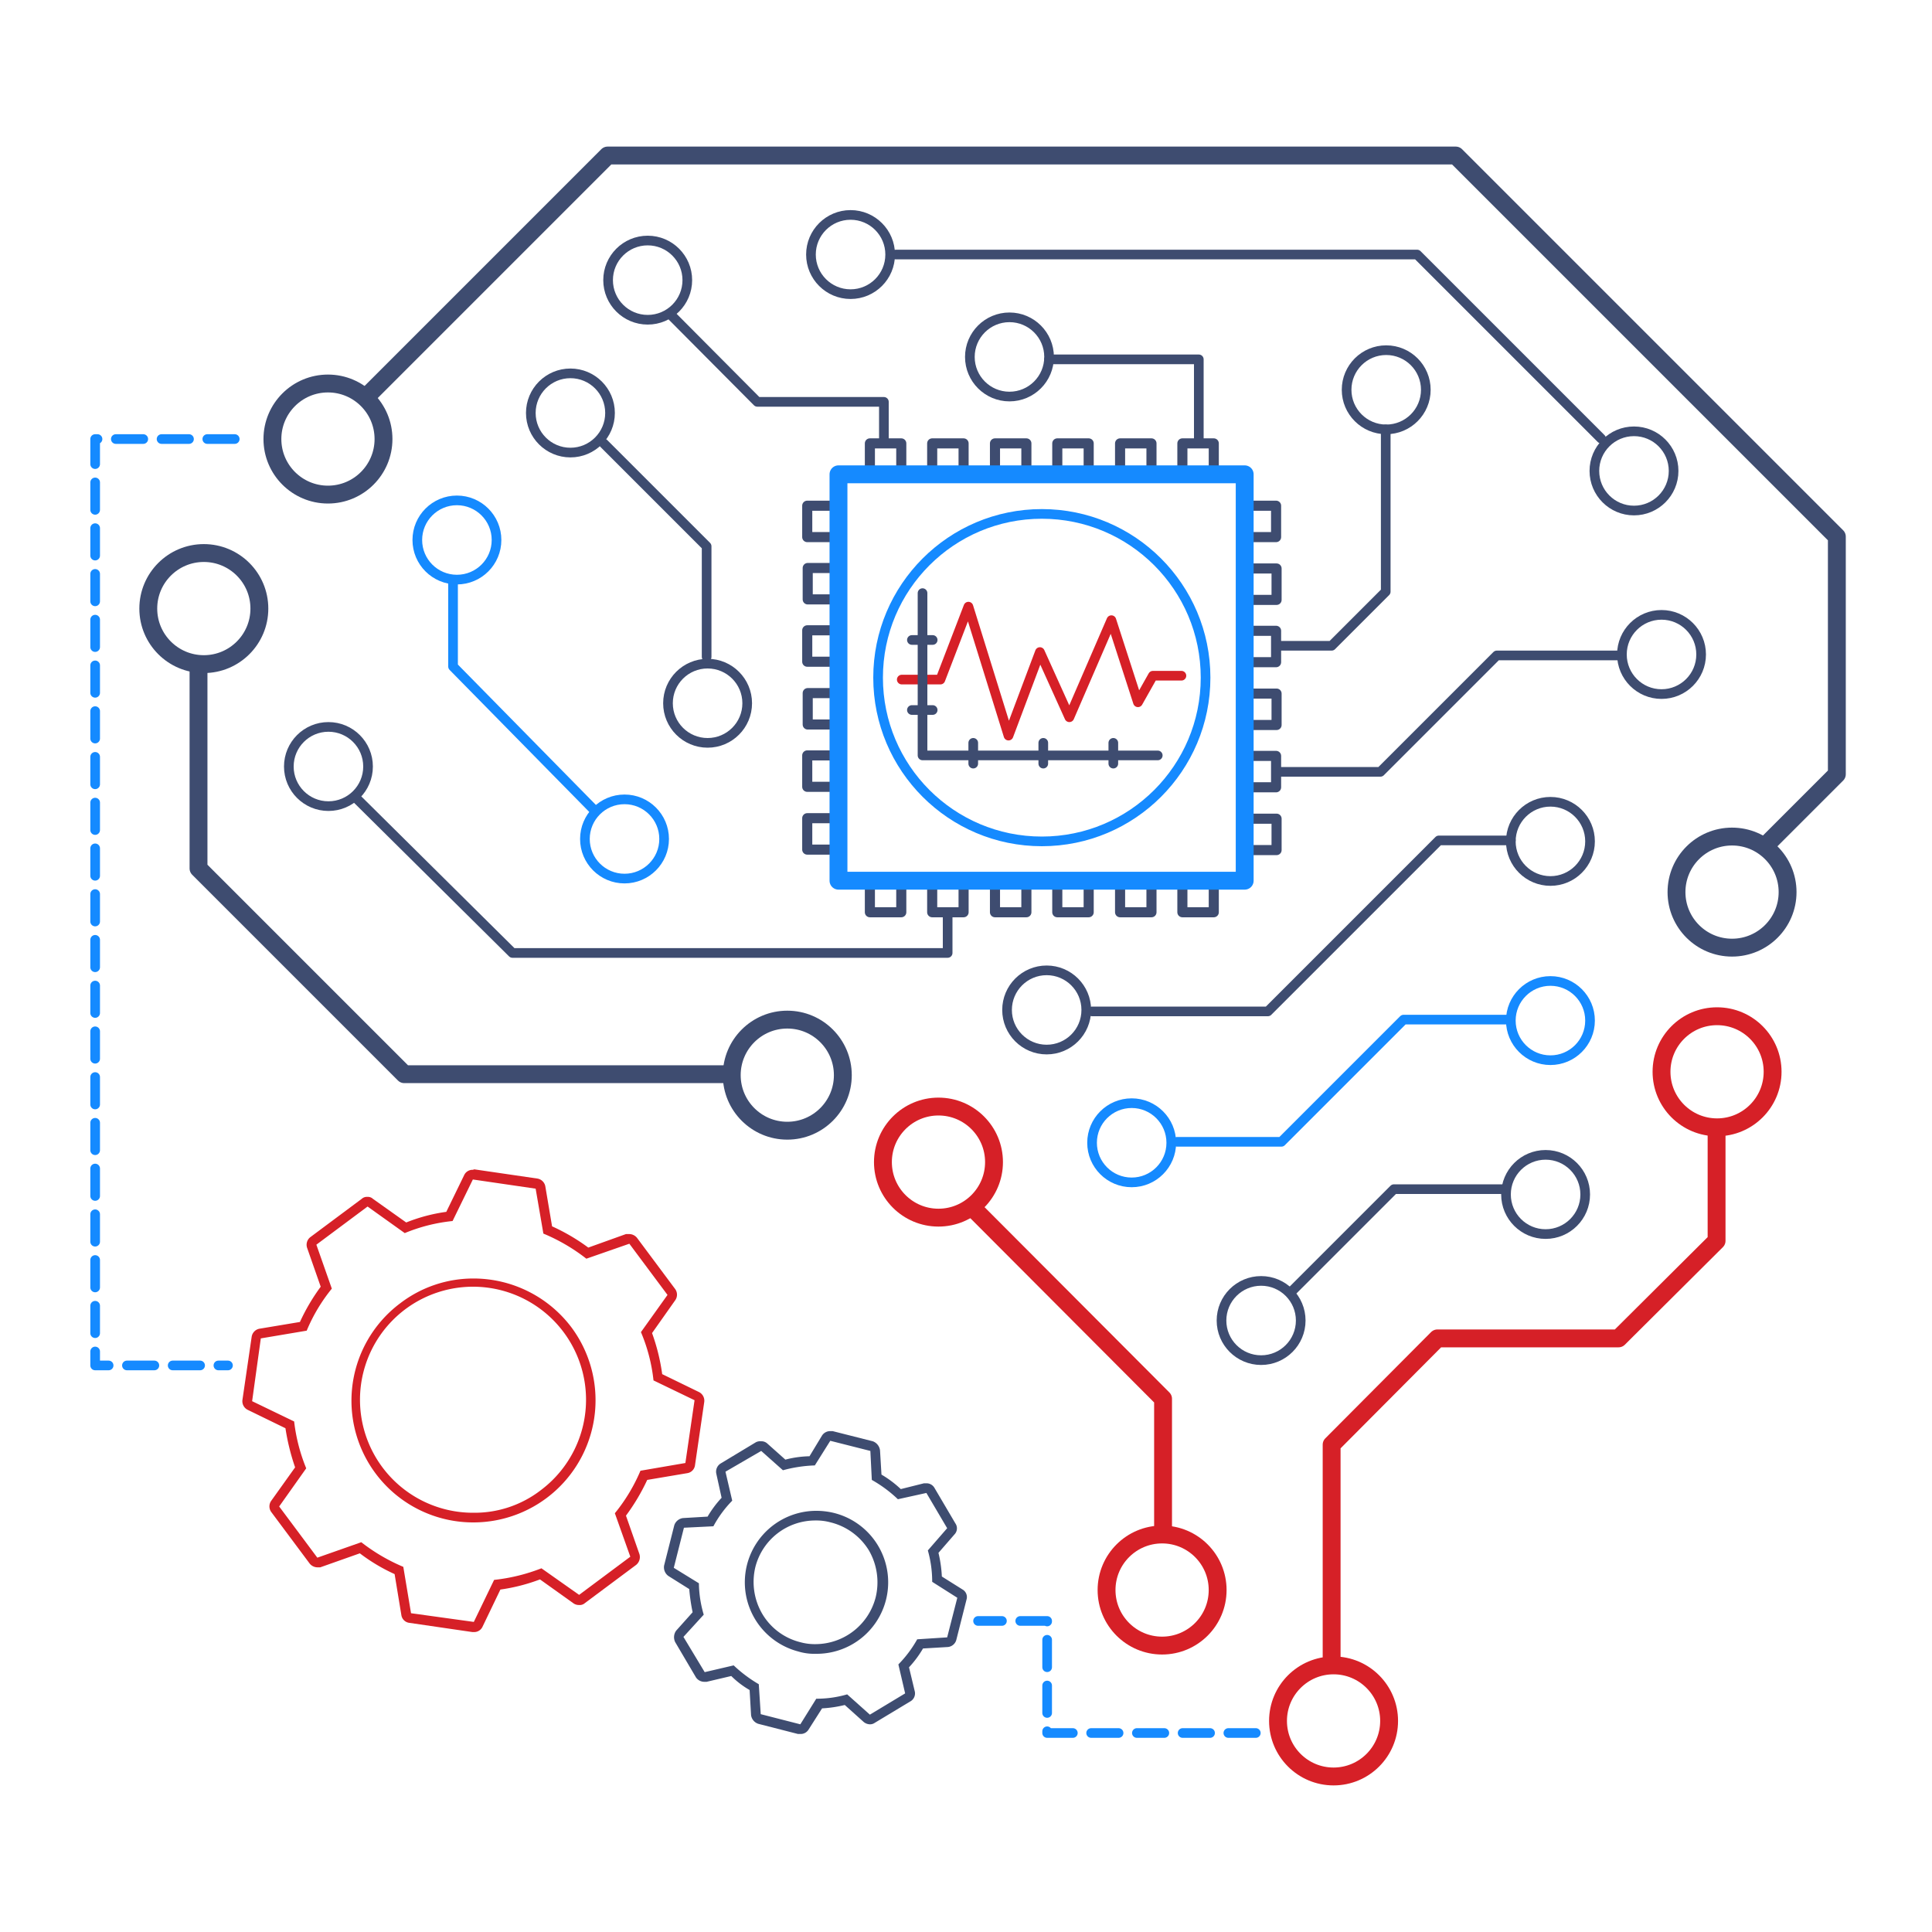 <svg xmlns="http://www.w3.org/2000/svg" viewBox="0 0 400 400"><defs><style>.cls-1,.cls-10,.cls-4,.cls-5,.cls-6,.cls-7,.cls-8,.cls-9{fill:none;stroke-linecap:round;stroke-linejoin:round;}.cls-1,.cls-4,.cls-7{stroke:#3e4c70;}.cls-1,.cls-10,.cls-6,.cls-9{stroke-width:2px;}.cls-2{fill:#d62027;}.cls-3{fill:#3e4c70;}.cls-4,.cls-5,.cls-8{stroke-width:3.7px;}.cls-5,.cls-9{stroke:#d62027;}.cls-10,.cls-6,.cls-8{stroke:#158aff;}.cls-7{stroke-width:2.09px;}.cls-10{stroke-dasharray:5.68 3.79;}</style></defs><g id="blue"><polyline class="cls-1" points="139.2 65.5 156.8 83.2 183 83.2 183 91.6"/><polyline class="cls-1" points="286.9 88.9 286.9 122.5 275.7 133.7 264.9 133.7"/><polyline class="cls-1" points="335.2 135.7 309.9 135.7 285.8 159.8 264.5 159.8"/><polyline class="cls-1" points="73.6 165.1 106.1 197.3 196.2 197.3 196.2 188.9"/><path class="cls-2" d="M97.9,244.2l13,1.9,1.6,9.3a38.3,38.3,0,0,1,8.9,5.2l8.9-3.1,7.9,10.6-5.5,7.7a35.1,35.1,0,0,1,2.6,10l8.5,4.1-1.9,13-9.3,1.6a36.2,36.2,0,0,1-5.3,8.8l3.2,9-10.6,7.9-7.8-5.5a38,38,0,0,1-9.8,2.4l-4.2,8.7-13-1.8-1.6-9.6a38.2,38.2,0,0,1-8.7-5.1l-9.1,3.2-7.9-10.6,5.6-7.9a36.5,36.5,0,0,1-2.5-9.7l-8.7-4.2,1.8-13,9.5-1.6a35.2,35.2,0,0,1,5.2-8.7l-3.2-9.1,10.6-7.9,7.7,5.5a35.1,35.1,0,0,1,9.9-2.5l4.2-8.6m.2,71a25.3,25.3,0,0,0,20.2-40.4,25.4,25.4,0,0,0-20.2-10.1,24.9,24.9,0,0,0-15.2,5.1,25.2,25.2,0,0,0,15.2,45.4m-.2-73a1.9,1.9,0,0,0-1.8,1.1l-3.7,7.6a35.1,35.1,0,0,0-8.3,2.2l-6.9-4.9a1.5,1.5,0,0,0-1.1-.4,1.6,1.6,0,0,0-1.2.4l-10.6,7.9a2,2,0,0,0-.7,2.3l2.8,8a41.1,41.1,0,0,0-4.3,7.3l-8.4,1.4a2,2,0,0,0-1.6,1.7l-1.9,13a2,2,0,0,0,1.1,2.1l7.8,3.8a45.6,45.6,0,0,0,2,8.1l-5,7a2,2,0,0,0,.1,2.3l7.9,10.6a2.1,2.1,0,0,0,1.6.8h.6l8.2-2.9a37.1,37.1,0,0,0,7.2,4.3l1.4,8.5a1.9,1.9,0,0,0,1.7,1.6l13,1.9h.3a1.9,1.9,0,0,0,1.8-1.1l3.7-7.7a38,38,0,0,0,8.2-2.1l7,5a2,2,0,0,0,1.1.3,1.6,1.6,0,0,0,1.2-.4l10.6-7.9a2.1,2.1,0,0,0,.7-2.2l-2.8-8a42.5,42.5,0,0,0,4.4-7.4l8.3-1.4a1.9,1.9,0,0,0,1.6-1.7l1.9-13a2,2,0,0,0-1.1-2.1l-7.6-3.7A41.3,41.3,0,0,0,135,276l4.8-6.8a2,2,0,0,0,0-2.3l-7.9-10.6a2.1,2.1,0,0,0-1.6-.8h-.7l-7.8,2.8a40.8,40.8,0,0,0-7.5-4.4l-1.4-8.3a2,2,0,0,0-1.7-1.6l-13-1.9Zm.2,71a23.4,23.4,0,1,1,13.9-4.7,22.4,22.4,0,0,1-13.9,4.7Z"/><path class="cls-3" d="M171.9,298.3l8.3,2.1.3,6a27,27,0,0,1,5.4,4l5.9-1.3,4.3,7.3-4,4.6a23.7,23.7,0,0,1,.9,6.5l5.2,3.3-2.1,8.2-6.2.4a24.4,24.4,0,0,1-3.9,5.2l1.4,6-7.3,4.4-4.7-4.2a22.5,22.5,0,0,1-6.4.9l-3.3,5.3-8.2-2.1-.4-6.2a28.3,28.3,0,0,1-5.2-3.9l-6,1.4-4.4-7.3,4.2-4.6a23.8,23.8,0,0,1-1-6.5l-5.2-3.2,2.1-8.3,6.1-.3a23.4,23.4,0,0,1,3.9-5.3l-1.4-6,7.4-4.3,4.5,4a28.4,28.4,0,0,1,6.6-1l3.2-5.1m-3,44.1a14.8,14.8,0,0,0,3.6-29.2,15.5,15.5,0,0,0-3.7-.4,14.8,14.8,0,0,0-3.6,29.1,11.4,11.4,0,0,0,3.7.5m3-46.1a2,2,0,0,0-1.7.9l-2.6,4.3a21.5,21.5,0,0,0-5,.7l-3.7-3.3a1.8,1.8,0,0,0-1.3-.5,2,2,0,0,0-1.1.2l-7.3,4.4a2,2,0,0,0-.9,2.1l1.1,5a21.9,21.9,0,0,0-2.9,3.9l-5.1.3a2.2,2.2,0,0,0-1.8,1.5l-2.1,8.3a2.2,2.2,0,0,0,.9,2.2l4.3,2.7a39.7,39.7,0,0,0,.7,4.8l-3.4,3.8a2.3,2.3,0,0,0-.2,2.4l4.3,7.3a2.1,2.1,0,0,0,1.8.9h.4l5.1-1.2a18.2,18.2,0,0,0,3.8,2.9l.3,5.2a2.2,2.2,0,0,0,1.5,1.8l8.2,2.1h.5a1.9,1.9,0,0,0,1.7-.9l2.8-4.4a25.4,25.4,0,0,0,4.7-.7l3.9,3.5a2.1,2.1,0,0,0,1.3.5,1.7,1.7,0,0,0,1-.3l7.3-4.4a1.9,1.9,0,0,0,1-2.1l-1.2-5a21.9,21.9,0,0,0,2.9-3.9l5.1-.3a2,2,0,0,0,1.8-1.5l2.1-8.3a1.8,1.8,0,0,0-.8-2.1l-4.3-2.7a26.3,26.3,0,0,0-.7-4.9l3.3-3.8a1.8,1.8,0,0,0,.2-2.3l-4.3-7.3a1.9,1.9,0,0,0-1.7-1h-.5l-4.8,1.2a22,22,0,0,0-4-3l-.3-5a2.3,2.3,0,0,0-1.5-1.9l-8.3-2.1Zm-3,44.1a11.2,11.2,0,0,1-3.2-.4,12.7,12.7,0,0,1-7.9-5.9,13.1,13.1,0,0,1-1.4-9.7,12.8,12.8,0,0,1,12.4-9.6,11.2,11.2,0,0,1,3.2.4,12.9,12.9,0,0,1,7.9,5.8,13.2,13.2,0,0,1,1.4,9.7,12.9,12.9,0,0,1-12.4,9.7Z"/><polyline class="cls-4" points="365.9 174.7 380.3 160.3 380.3 111.1 301.4 32.2 125.8 32.2 76.6 81.4"/><polyline class="cls-4" points="41.1 138.6 41.1 179.8 83.7 222.4 150.6 222.4"/><polyline class="cls-5" points="201.6 250.3 240.8 289.6 240.8 316.4"/><polyline class="cls-5" points="275.7 343 275.7 299.1 297.6 277.1 335.1 277.1 355.4 256.9 355.4 234.4"/><circle class="cls-4" cx="358.6" cy="184.7" r="11.5"/><circle class="cls-5" cx="355.5" cy="221.9" r="11.5"/><circle class="cls-5" cx="276.1" cy="356.3" r="11.5"/><circle class="cls-5" cx="240.6" cy="329.2" r="11.5"/><circle class="cls-5" cx="194.3" cy="240.6" r="11.5"/><circle class="cls-4" cx="163" cy="222.6" r="11.5"/><circle class="cls-4" cx="42.2" cy="126" r="11.5"/><circle class="cls-4" cx="67.9" cy="90.9" r="11.5"/><circle class="cls-1" cx="118.1" cy="85.5" r="8.2"/><circle class="cls-6" cx="129.3" cy="173.7" r="8.2"/><circle class="cls-6" cx="94.6" cy="111.8" r="8.2"/><circle class="cls-1" cx="146.5" cy="145.6" r="8.2"/><circle class="cls-1" cx="68" cy="158.7" r="8.2"/><circle class="cls-1" cx="134.1" cy="58" r="8.2"/><circle class="cls-1" cx="176.1" cy="52.7" r="8.2"/><circle class="cls-1" cx="338.3" cy="97.5" r="8.2"/><circle class="cls-1" cx="344" cy="135.5" r="8.2"/><circle class="cls-6" cx="321" cy="211.3" r="8.2"/><circle class="cls-1" cx="321" cy="174.2" r="8.2"/><circle class="cls-1" cx="216.7" cy="209.1" r="8.2"/><circle class="cls-6" cx="234.3" cy="236.6" r="8.2"/><circle class="cls-1" cx="261.1" cy="273.4" r="8.2"/><circle class="cls-1" cx="320" cy="247.3" r="8.2"/><circle class="cls-1" cx="287" cy="80.7" r="8.2"/><circle class="cls-1" cx="209" cy="73.9" r="8.2"/><rect class="cls-7" x="244.8" y="91.8" width="6.5" height="6.47"/><rect class="cls-7" x="231.9" y="91.8" width="6.5" height="6.47"/><rect class="cls-7" x="218.9" y="91.8" width="6.5" height="6.47"/><rect class="cls-7" x="206" y="91.8" width="6.5" height="6.47"/><rect class="cls-7" x="193" y="91.8" width="6.5" height="6.47"/><rect class="cls-7" x="180.1" y="91.8" width="6.5" height="6.47"/><rect class="cls-7" x="244.8" y="182.4" width="6.5" height="6.47"/><rect class="cls-7" x="231.9" y="182.4" width="6.5" height="6.47"/><rect class="cls-7" x="218.9" y="182.4" width="6.5" height="6.47"/><rect class="cls-7" x="206" y="182.4" width="6.5" height="6.47"/><rect class="cls-7" x="193" y="182.4" width="6.5" height="6.47"/><rect class="cls-7" x="180.1" y="182.4" width="6.5" height="6.47"/><rect class="cls-7" x="257.8" y="169.4" width="6.5" height="6.47" transform="translate(433.7 -88.3) rotate(90)"/><rect class="cls-7" x="257.8" y="156.5" width="6.5" height="6.47" transform="translate(420.7 -101.3) rotate(90)"/><rect class="cls-7" x="257.8" y="143.5" width="6.5" height="6.47" transform="translate(407.8 -114.2) rotate(90)"/><rect class="cls-7" x="257.8" y="130.6" width="6.5" height="6.47" transform="translate(394.8 -127.2) rotate(90)"/><rect class="cls-7" x="257.8" y="117.6" width="6.5" height="6.47" transform="translate(381.9 -140.1) rotate(90)"/><rect class="cls-7" x="257.8" y="104.7" width="6.5" height="6.47" transform="translate(368.9 -153.1) rotate(90)"/><rect class="cls-7" x="167.1" y="169.4" width="6.5" height="6.47" transform="translate(343 2.3) rotate(90)"/><rect class="cls-7" x="167.1" y="156.5" width="6.5" height="6.47" transform="translate(330.1 -10.7) rotate(90)"/><rect class="cls-7" x="167.1" y="143.5" width="6.5" height="6.47" transform="translate(317.2 -23.6) rotate(90)"/><rect class="cls-7" x="167.1" y="130.6" width="6.5" height="6.47" transform="translate(304.2 -36.6) rotate(90)"/><rect class="cls-7" x="167.1" y="117.6" width="6.5" height="6.47" transform="translate(291.3 -49.5) rotate(90)"/><rect class="cls-7" x="167.1" y="104.7" width="6.5" height="6.47" transform="translate(278.3 -62.4) rotate(90)"/><rect class="cls-8" x="173.6" y="98.2" width="84.1" height="84.14"/><circle class="cls-6" cx="215.7" cy="140.3" r="33.9"/><polyline class="cls-9" points="186.7 140.7 194.7 140.7 200.5 125.6 208.8 152.3 215.3 135 221.4 148.5 230.1 128.4 235.6 145.4 238.7 139.9 244.6 139.9"/><polyline class="cls-1" points="191 122.8 191 156.4 239.7 156.4"/><line class="cls-1" x1="201.5" y1="153.8" x2="201.5" y2="158.1"/><line class="cls-1" x1="216" y1="153.8" x2="216" y2="158.1"/><line class="cls-1" x1="230.5" y1="153.8" x2="230.5" y2="158.1"/><line class="cls-1" x1="193.1" y1="132.5" x2="188.8" y2="132.5"/><line class="cls-1" x1="193.1" y1="147" x2="188.8" y2="147"/><polyline class="cls-6" points="243.7 236.4 265.3 236.4 290.6 211.1 312.2 211.1"/><polyline class="cls-1" points="331.5 90.8 293.4 52.7 185.5 52.7"/><polyline class="cls-1" points="125 91.8 146.3 113.1 146.3 136"/><polyline class="cls-1" points="267.4 267.4 288.6 246.2 311.5 246.2"/><polyline class="cls-6" points="123.2 167.9 93.8 138 93.8 120.4"/><polyline class="cls-1" points="248.2 91.8 248.2 74.4 217.2 74.4"/><polyline class="cls-1" points="226.1 209.4 262.5 209.4 297.9 174 312.8 174"/><polyline class="cls-10" points="260 358.8 216.8 358.8 216.8 335.6 202.5 335.6"/><polyline class="cls-10" points="48.6 90.9 19.7 90.9 19.7 282.7 47.2 282.7"/></g></svg>